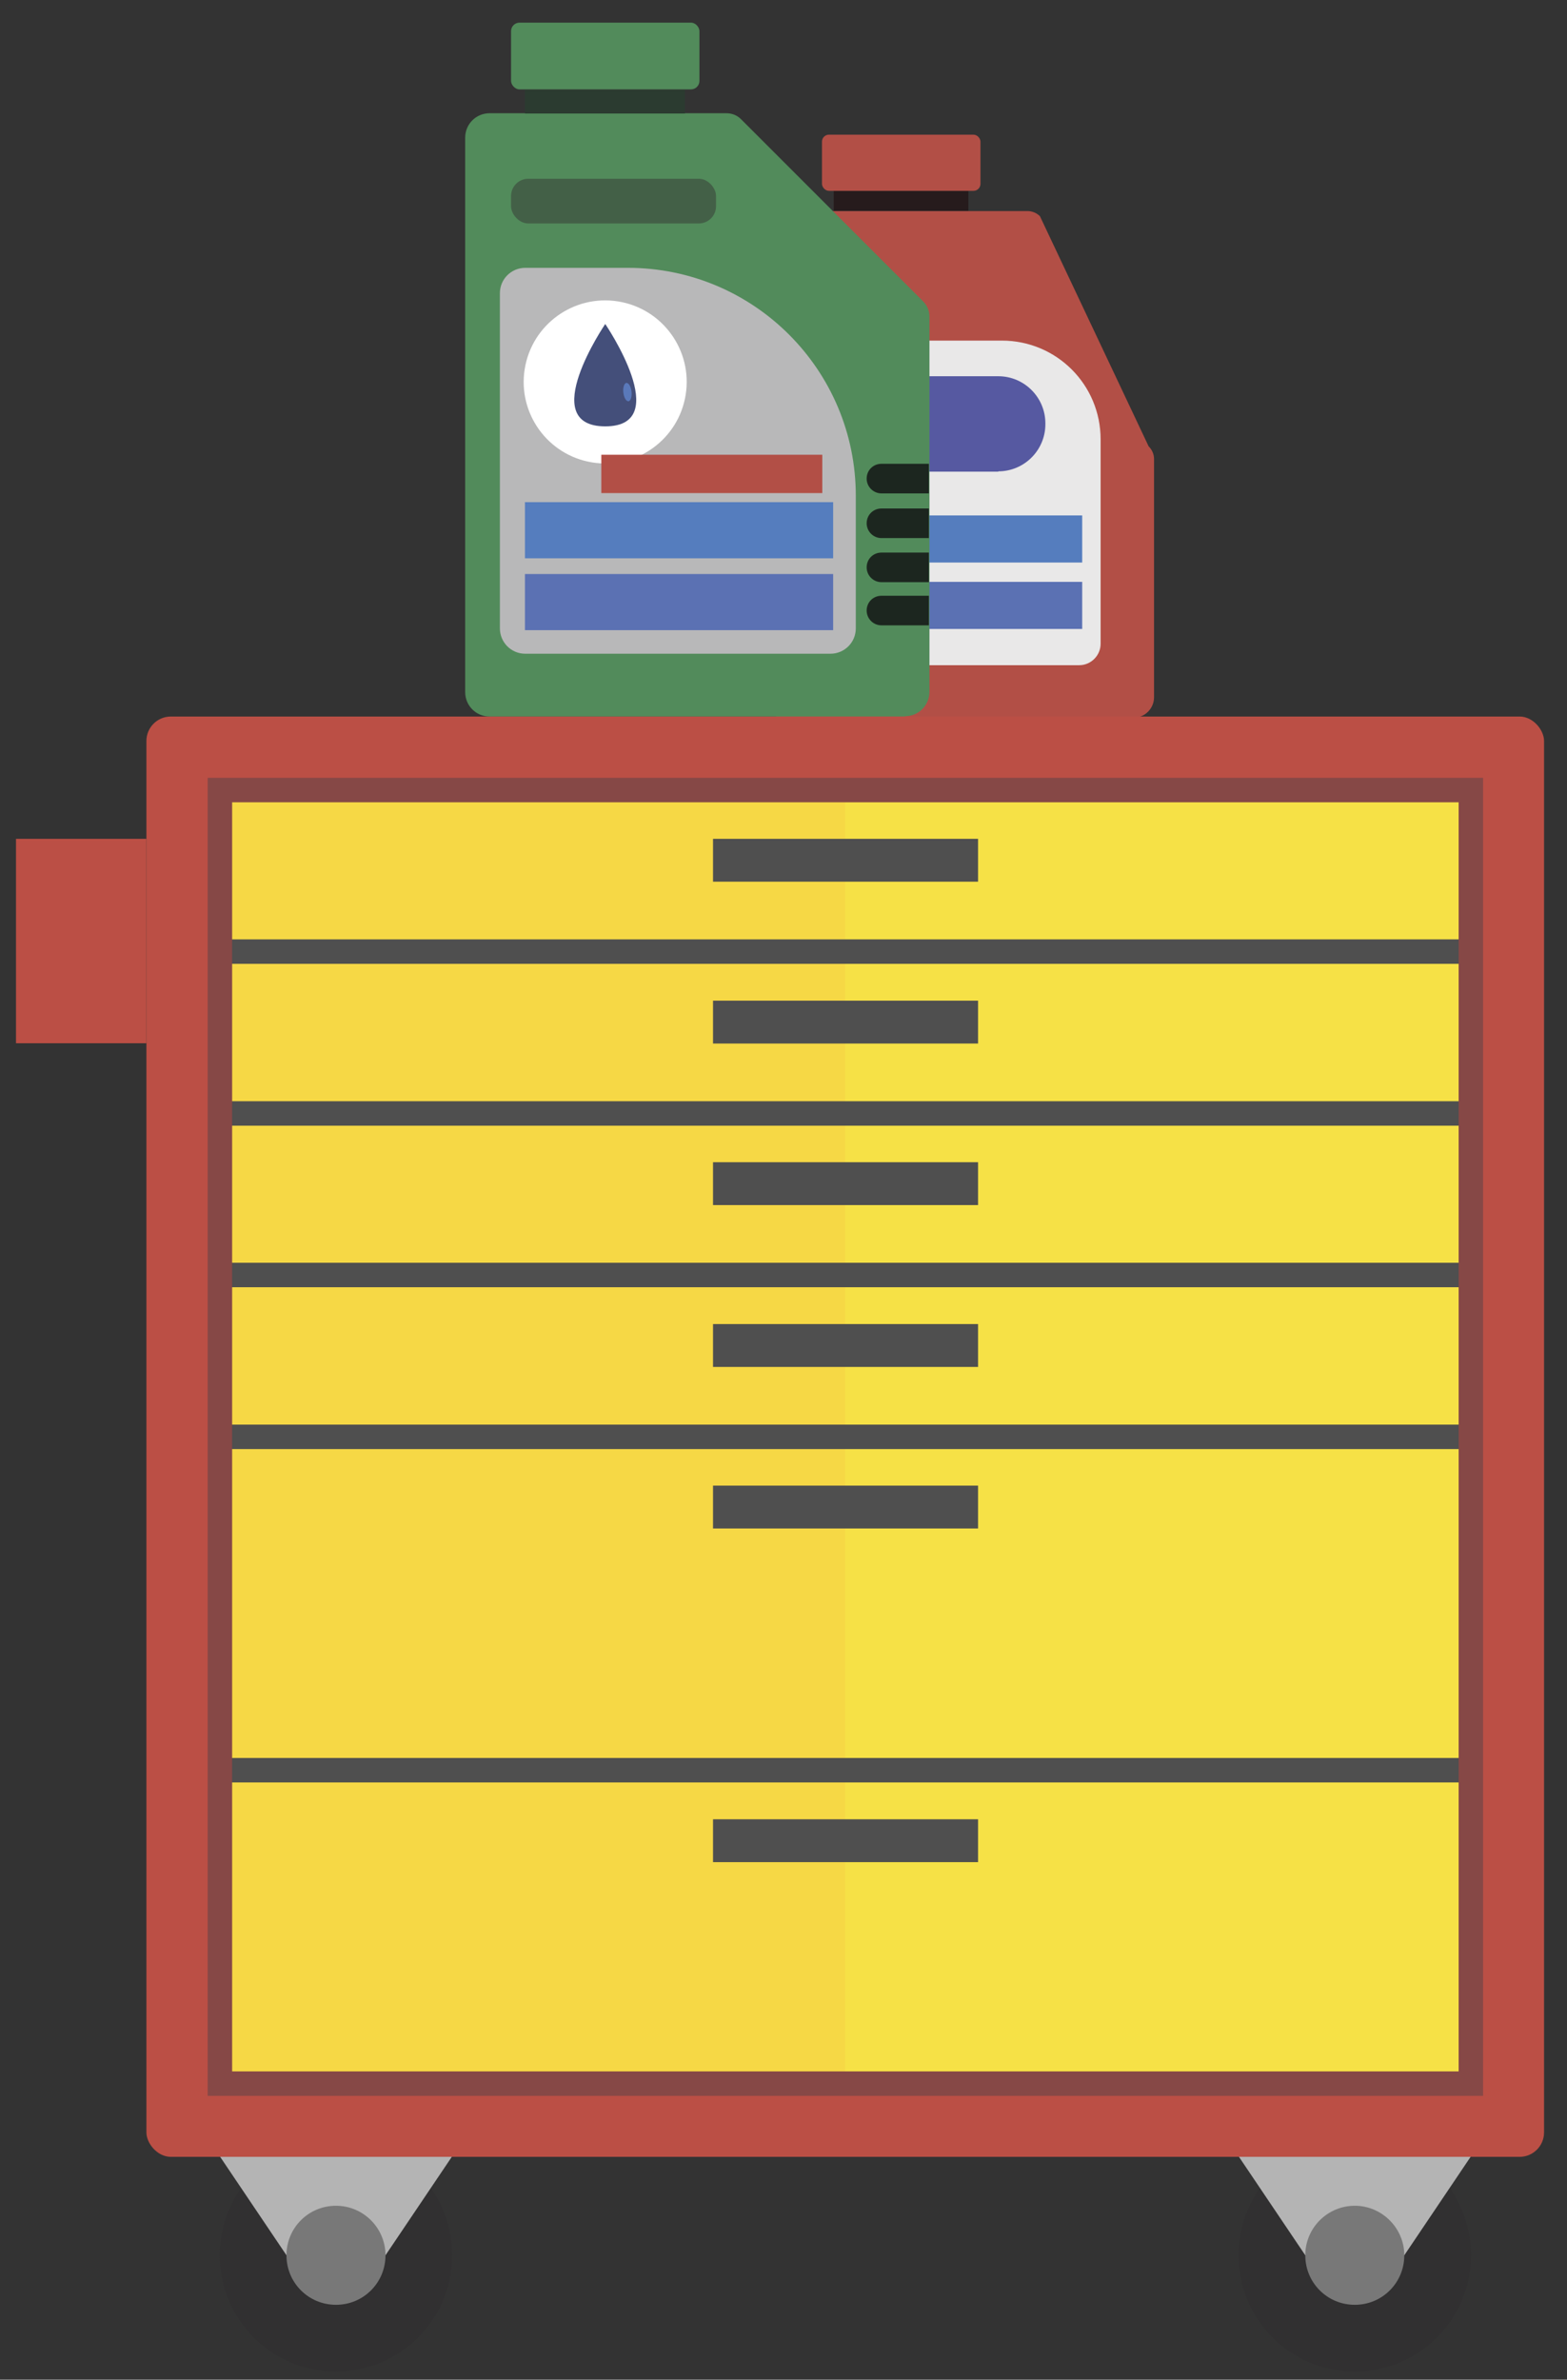 <?xml version="1.0" encoding="UTF-8"?> <svg xmlns="http://www.w3.org/2000/svg" id="_Слой_1" data-name="Слой_1" version="1.1" viewBox="0 0 51.91 78.81"><rect x="0" y="0" width="51.91" height="78.81" fill="#333333" stroke="none"/><defs><style> .st0 { fill: #b4b4b4; } .st1 { fill: #bb4f45; } .st2 { fill: #787878; } .st3 { fill: #f6d845; } .st4 { fill: #fff; } .st5 { fill: #5659a1; } .st6 { fill: #528b5b; } .st7 { fill: #56b7cf; } .st8 { fill: #9a4c4d; } .st9 { fill: #864846; } .st10 { fill: #f6e146; } .st11 { fill: #2b3b30; } .st12 { fill: #313031; } .st13 { fill: #b8b8b9; } .st14 { fill: #5b71b3; } .st15 { fill: #436047; } .st16 { fill: #486681; } .st17 { fill: #261b1c; } .st18 { fill: #e9e8e8; } .st19 { fill: #de8244; } .st20 { fill: #c8c8c8; } .st21 { display: none; } .st22 { fill: #4f4f4f; } .st23 { fill: #b24f46; } .st24 { fill: #5a79ba; } .st25 { fill: #557dbe; } .st26 { fill: #1c261f; } .st27 { fill: #444f7a; } </style></defs><g class="st21"><path class="st7" d="M70.82-13.13c0,17.15-13.9,31.05-31.05,31.05S8.71,4.02,8.71-13.13s13.9-31.05,31.05-31.05,31.05,13.9,31.05,31.05Z"></path><g><path class="st19" d="M24.8,13.23c-.14-.08-.25-.19-.26-.2.04,0,.07.03.11.04-.03-.04-.08-.07-.11-.12,0,0,.01,0,.02,0,.01,0,.03.01.03.02.22.1.42.27.64.37.31.14.64.22.94.38q.06.03.47.34s.12.04.17.09c0,0,0,0,0,.01-.04,0-.48-.14-.76-.3-.27-.16-.3-.18-.33-.19t.02.04c-.06.04-.61-.28-.93-.47h0ZM25.23,11.97s-.09-.06-.1-.2c0,0,0,0,0,0,.08.07.13.17.23.22.11.07.14.02.14,0,0-.02-.03-.04-.02-.06,0,0,.02,0,.06,0-.05-.05-.12-.11-.18-.17.02,0,.04-.05.07-.03.03.02.08.09.11.17.01.02.04.04.06.05,0,0,.67.59.71.67-.11.02-.56-.24-.78-.41-.05-.04-.08-.11-.14-.15-.05-.04-.12-.05-.17-.09h0ZM23.75,12.74s-.15-.12-.15-.16c.05.01.09.04.13.05,0,0,0,0,0-.01-.02-.02-.04-.04-.07-.06-.25-.22-.25-.25-.26-.26,0,0,0,0,.01,0,0,0,0-.03-.11-.08-.05-.03-.07-.04-.1-.08l-.37-.42h0c.06.02.49.41.51.44.11.17.55.46.56.46.11.07.23.12.33.19,0,0,.02.02.03.02.04.04.04.1.08.14.04.04.1.06.15.09.06.03.36.23.39.25-.01,0-.03,0-.04,0l-.03-.02q-.78-.39-1.06-.55h0ZM32.63,2.5c-.11-.4-.22-.88-.09-.86.02.01.06.03.1.07l1.24,1.28c.16.22.13.5.21.74.03.1.11.16.16.24.06.12.13.32.15.41.03.22-.01.45.02.67.02.09.12.11.14.21,0,.02,0,.06-.09.09-.19.07-.43-.11-.71-.56-.07-.1-.16-.27-.2-.35l-.91-1.95h0ZM22.39,9.87c-.75-.68-1.28-1.49-1.38-1.65-.01-.02-.02-.04-.03-.05-.15-.28-.24-.59-.38-.88-.18-.38-.57-.61-.68-1.04-.11-.42-.41-.74-.55-1.15,0,0,.02,0,.03,0,.5.45.71,1.2,1.35,1.5-.03-.09-.07-.16-.1-.24.01-.02.04-.04.06-.05q.03-.35-.42-.92c-.34-.43-.3-.44-.16-.48.12-.04.16-.27.16-.27.1-.07.3.11.33.16.05.1.2.35.65.6q.01-.05,0-.46c.39.04.44.57.8.65,0-.03.02-.06.02-.09.28.2.42.62.83.61.5,0,.71,0,1.75,1.08.2.21.23.51.34.76t.3.45c.09.13.13.28.23.4.17.2.42.28.56.52.08.15.09.23-.08.3-.2.08-.25-.22-.42-.19-.13.02-.22.16-.36.12-.12-.03-.19-.17-.31-.19-.25.18-.64-.25-.81.12.16.31.39.57.57.88-.01,0-.03.01-.04.02-.24-.15-.44-.34-.67-.5,0,0,.42.59.97,1.17.18.19.24.26.15.43-.08-.04-.16-.09-.25-.11,0,.06,0,.07.16.21q-.48-.18-.54-.14c-.09-.05-1.67-1.19-2.07-1.55h0ZM18.53,5.28q-.04-.05-.05-.08t.14-.01c.03-.12-.04-.22-.06-.33-.08-.45-.4-.82-.41-1.3,0-.02,0-.05,0-.07.03-.12.16-.19.17-.32q.05-.4.06-.41.06-.13.05-.17-.02-.14,0-.15s.09.15.12.22c.08.18.09.19.12.19.01-.04.03-.07,0-.27-.05-.29-.05-.31-.02-.32q.1,0,.13-.03s.01,0,.02,0c.11.11.34.79.35.85.02.15-.16.18-.16.31,0,.2.08.39.07.6.22.48.28.95.12.88-.22-.1-.32-.14-.36-.07,0,.01,0,.02.03.11.01.04.05.21.07.43.05.44-.17.18-.38-.06h0ZM19.13,1.33s-.01-.04.01-.05c.11,0,.21.11.33.07.08-.03.14-.14.24-.11.11.02.22.1.39.27.56.56.52,1.18.49,1.22-.02,0-.09,0-.23-.13-.07-.06-.15-.11-.24-.14q-.02-.08-.03-.25c-.01-.16-.03-.33-.09-.4,0,0-.29-.25-.44-.24-.13.01-.41-.19-.44-.23h0ZM19.35.13s-.04-.06-.05-.09c.02-.05.22-.41.23-.41.05,0,.78.71.79.72.1.12.1.31.21.43t.2-.01c.08-.02.17-.02.24-.02.09,0,.14,0,.14-.04,0-.1-.05-.19-.05-.29,0-.17,0-.19.03-.22.25.03.42,1.5.29,1.66-.06.08-.19,0-.24.1-.03.06,0,.14-.04.19-.02.03-.04.06-.12.06q-.1,0-.36-.4c-.08-.09-.11-.12-.24-.31-.25-.35-.28-.38-.34-.41-.1.08-.15-.23-.17-.34-.03-.17-.09-.3-.11-.35-.04-.08-.1-.19-.15-.13-.05.07-.2-.06-.26-.15h0ZM24.85-2.13c-.05-.09,0-.61.13-.76v.02c.08.09.28.35.3.46,0,0,.08.63-.1.6-.13-.02-.33-.31-.34-.31h0ZM18.19-.1s-.22-.54-.2-.6h0s.25.17.27.19c.06.06.07.06.12.17.04.07.13.03.13-.17,0-.05,0-.06,0-.07.02,0,.04.02.06.04l.03.07c.04.21.06.81.06.83,0,.05-.06.01-.08,0-.11-.08-.3-.29-.39-.46h0ZM17.71-2.62c-.07-.14-.14-.37-.14-.49,0-.05.12-.11.12-.11.05,0,.08.04.12.13.04.08.06.08.07.09,0,0,0-.01.01-.02.06.03.09.05.15.06.13.27.28,1.1.28,1.11,0,.03.01.07-.09.03-.08-.03-.14-.08-.17-.12-.01-.01-.02-.03-.03-.05-.06-.1-.09-.22-.14-.32-.06-.11-.14-.19-.19-.3h0ZM57.25-5.17s0-.01,0-.02c.36-.33.55-.28.63-.26.04.01.07.03.1.11.02.07.06.08.12.05.02.03.03.04.11.1.11.09.17.15.18.22,0,.06-.09.19-.23.17-.04,0-.08-.02-.13-.02-.03,0-.06,0-.08.01-.08.03-.22.05-.27.04t-.01-.08c0-.06.02-.15-.05-.15-.1,0-.32-.12-.35-.15,0,0-.01-.02-.02-.02h0ZM58.56-5.34c-.02-.08.2-.27.3-.36.01-.01.08-.06.29-.14,0,0,.18-.07.34-.1.12-.02.24.04.36.03.07,0,.11-.07.17-.08t.08.03c.28.3.25.51.24.6-.1.06-.29.05-.29.02,0-.04.05-.06.04-.11,0-.02-.05-.03-.07-.03-.4-.05-.47-.02-.6.06-.15.08-.25.25-.44.27-.23.02-.41-.14-.42-.19h0ZM16.84-4.98c-.03-.06,0-.24.07-.26.02,0,.05,0,.11.08l.2.24c.05.07.09.14.09.14.02.04.1.52.04.55-.01,0-.02-.01-.04-.03,0,0-.01-.02-.02-.02-.09-.13-.16-.27-.24-.4-.07-.1-.17-.18-.22-.29h0ZM41.71-13.91c-.03-.06.17-.28.28-.27t.24.34s.04,0,.05,0l.28.25-.08.17c-.06-.08-.08-.19-.17-.24-.03-.02-.07-.03-.1-.03-.05,0-.09.02-.14.02-.03,0-.05-.01-.06-.02-.06-.04-.08-.14-.16-.16q-.14-.05-.15-.06h0ZM40.33-14.11s0-.09,0-.13c0-.03,0-.03.04-.08.04-.04.08-.08.05-.2q-.07-.39-.05-.5c.03-.1.06-.1.21-.12.01.02.03.04.04.06.02.03.04.08.04.11.06.18-.11.31-.1.48,0,.1.05.11.18.13.04,0,.13.03.12.08-.02.15-.22.2-.17.39.04.17-.06.35-.06.35,0,0-.17.09-.26.06-.05-.02-.06-.07-.06-.1-.02-.17,0-.35,0-.52h0ZM12.14-10.25s-.03-.05-.04-.07c.34.33.44.41.53.41.02-.13.15-.2.17-.33.03-.38.05-.55-.07-.84-.02.02-.04.04-.06.06-.01-.01-.04-.02-.04-.04-.06-.21.11-.42.03-.63-.06-.16-.26-.21-.28-.4l-.03-2.44s0,0,0,0c.08.32.17.77.17.77.08.58.08,1.17.15,1.76.04.4.22.77.22,1.17.01,0,.03.02.05.02.03-.01.06-.02.09-.03.06.17,0,.28-.02.32-.12.19.13.74.31.77.05-.05.07-.12.11-.18.05.1.07.35,0,.51-.1.24.12.91.13.92.03.05.25.28.26.29q.59.58.63.59c.05-.14-.07-.26-.05-.39.03.01.06.03.08.05.03.03.07.07.09.1.12.13.14.32.25.45.07.08.19.02.25.11,0,0,.18.26.2.56.01.18.06.24.1.28,0,.01-.01.03-.02.05-.02-.02-.05-.05-.07-.07l-.04-.09s0,.08,0,.11c-.01,0-.03.02-.03.02q-.38-.3-.41-.3-.41-.05-.47-.11c-.22-.24-.21-.57-.32-.86q-.23.21-.27.17s-.63-.66-.61-1q.04-.56,0-.62c-.03-.05-.1-.1-.14-.14-.13-.1-.35-.28-.82-.96h0ZM44.49-20.15c-.01-.09,0-.14.02-.18,0-.01.02-.02.03-.03,0,0,.02-.02.03-.02.05-.04.07-.15.16-.13.09.04.76.49.77.49.12.09.12.13.12.17,0,.07-.07.15-.14.25-.04.06-.15.21-.14.28,0,.06.01.09.1.16.09.07.2.1.29.17,0,.14-.35.39-.4.39-.17-.01-.54-.35-.64-.46-.06-.07-.07-.13-.09-.19-.02-.13,0-.25-.01-.38-.02-.18-.08-.34-.1-.52h0ZM42.52-19.16c-.02-.09.07-.68.32-.87.34-.27.91-1,.93-1.17-.56-.36-.57-.52-.06-.68.28-.09.33-.11.05-.45.07-.04.17-.1.25-.14l.13.06q.44.25.46.24s.12-.02.33.11q-.26.3-.26.31s0,.03.28.33c-.07.03-.15.08-.22.11l.05.16c-.21-.1-.24-.07-.26-.06,0,.02,0,.13.14.17.03.01.06.02.05.09-.01.09-.08.15-.1.24t-.14.01s-.08,0-.11.01l-.2.12s0,.04.04.22c.06.21.07.27-.12.24-.25-.04-.33-.04-.32.06,0,.26.26.36.34.57q.03.37.1.43s.04.04.03.08c-.02.15-.17.13-.24.22.05.35.5.27.57.6-.05.05-.13.11-.62,0-.36-.08-.74-.09-1.1-.22-.12-.04-.18-.12-.17-.22.01-.1.07-.19.04-.3-.03-.12-.15-.17-.17-.29h0ZM61.46-21.83s0-.03,0-.04c0-.03.01-.07.02-.1,0-.04,0-.08,0-.12,0-.02,0-.03.01-.02.02.02.11.16.15.32,0,0,0,.18-.03.18-.02,0-.11-.12-.11-.12-.03-.04-.04-.08-.04-.09h0ZM61.93-22.19c-.02-.12.23-.04.23-.04.05.03.06.05.09.14.05.13.08.19.17.27-.04.23-.13.23-.27.01,0,0-.01-.02-.01-.02-.02-.03-.04-.06-.06-.09-.06-.1-.14-.21-.15-.27h0ZM61-22.95s0-.05.02-.04c0,0,.11.06.12.07,0,0,.04.06.05.08.04.1-.03.17-.03.17-.06.03-.14-.2-.15-.27h0ZM46.4-26.26c-.05-.26.46-.68.46-.69.18-.14.22-.12.44.02.56.36.78.39,1.18.18-.03-.2,0-.29.07-.28.19.06.59.64.57.86-.03.02-.09.07-.43.1.37.16.47.22.51.32,0,.02-.03.04-.05.05-.02,0-.04,0-.05,0-.04,0-.06-.03-.1-.03-.07,0-.13.03-.2.03q-.12,0-.17.02s0,.02-.01.03c.04.1.12.18.14.29.01.05,0,.11-.04.13,0,0-.01,0-.02,0-.08.01-.17-.01-.25,0-.07,0-.09.03-.1.05-.02.04-.07.05-.2.06-.19,0-.63-.05-.65-.06-.1-.04-1.01-.74-1.09-1.09h0ZM60.3-25.71c-.03-.16,0-.42.07-.39.02,0,.18.13.18.13t.08.14s0-.04,0-.05h.03l.02.06c.08.27.09.31.07.36-.04.08-.18.09-.27.03-.1-.05-.17-.16-.2-.29h0ZM29.98-28.46c-.02-.15.3-.42.41-.43t.26.14c-.05.33-.26.46-.3.48-.1.05-.29-.05-.35-.13-.01-.02-.02-.04-.02-.06h0ZM11.2-22.26s0,.01,0,.02c.02-.06.04-.14.06-.21h0c-.02.07-.03.13-.05.18h0ZM64.56-25.71c-.03-.05-.02-.11.07-.33.13-.33.27-.7-.06-1.84.43-.27.41.6.41.61-.09.5.3.65.31.65.01-.03.02-.04-.08-.38-.09-.3-.09-.33-.1-.4,0,0,.01,0,.02-.01.17.16.23.42.39.59,0,0,.01,0,.02,0,0-.21-.12-.39-.11-.6.2.09.2.36.37.49,0-.02.01-.04-.09-.34-.02-.06-.04-.12-.05-.18,0,0,0,0,0,0,.31.34.49.57.54.68.06.12.08.25.12.38.05.14.21.2.25.35.05.2-.07.33-.1.34-.04,0-.07-.05-.16-.22-.08-.15-.09-.16-.12-.19-.01.06.06.23.23.51q.16,0,.19.07c.07.17.09.42.03.51t-.13-.09c-.14-.15-.32-.33-.44-.37-.2-.06-.22.07-.09.21.03.03.07.04.11.05.16.04.59.4.59.4.1.14.07.51-.02.51-.12,0-.18-.17-.31-.15t.05.52c-.06,0-.28-.14-.28-.14,0,0-.34-.24-.61-.74-.04-.07-.08-.15-.13-.18-.03-.02-.06.01-.08.04-.04.05-.25.28-.49-.06.02-.12.15-.22.09-.36-.07-.17-.28-.15-.37-.31h0ZM64.26-28.34s-.08-.33.03-.28c0,0,0,0,0,0,.05.03.24.19.24.22.02.09-.03.31-.1.33-.03,0-.04-.02-.05-.03,0,0,0,0,0,0-.04-.07-.09-.14-.12-.23h0ZM48.99.93c.27-1.16,1.86-1.37,2.24-1.25.18-.34.26-.38.53-.52.08.13.17.32.21.47.08-.1.17-.25.23-.37.1.09.23.2.33.3.03-.07.07-.15.1-.22-.06-.13-.11-.33-.12-.48.25-.22.38-.55.63-.77.02.16.04.38.05.55.05.04.13.09.18.12.06-.03.15-.06.22-.08.02.07.04.17.05.24.69-.47.98-1.32,1.55-1.9-.02-.15-.03-.35,0-.49.11.08.26.18.37.25.13-.06.3-.13.43-.18.05.05.11.11.16.16.25-.15.67-.09.96-.08,0,.07-.02.16-.02.23.05-.05.11-.12.15-.18q.49.35.56.37c.06.26.03.53.12.79.14-.02.33-.05.48-.07.03.06.07.13.11.19q.44-.11,1.02-1.36.93-.25,1.21-1.74c.27-.1.3-.11.61.19-.07,1.51.4,1.3.79.86.21-.23,1.21-3.01.23-3.17-.13-.02-.29.04-.42.04-.07-.1-.14-.27-.16-.4-.06-.03-.13-.06-.19-.09-.62.29-.97,1.02-1.66,1.19.05-.8.67-1.41.64-2.24-.02-.63-.58-.94-.74-1.48,0-.01.6-1.51-.77-2.34.06-.04.14-.1.2-.14.05-.62-.35-1.04-.77-1.49.01.16.01.37,0,.53-.05.04-.13.09-.18.12-.17-.28-.38-.62-1.09-1.18.02-.17.07-.38.13-.53.06.02.14.04.2.05.04.07.09.17.12.25.17-.03.39-.06.56-.09.04-.07.09-.16.12-.23-.06-.05-.13-.11-.18-.16,0-.16.02-.37.02-.53q.61,0,.68-.02-.34-.33-1.04,0c.03-.15.12-.35.22-.45-.13,0-.3-.01-.43,0q-.12-.13-.53-.72c-.29.52.07.99.1,1.48-.25.05-.5.05-.75.1.06.04.13.09.19.13,0,.07-.02.16-.03.23-.06.04-.13.09-.19.12-.1-.11-.21-.28-.27-.43-.06.03-.14.08-.19.11-.06-.03-.14-.07-.2-.1q-.05-.2.89-1.35s-.48-1.5.35-1.84c.18.16.36.33.53.5-.13-.19-.3-.35-.43-.55l1.43-3q.33.9.56,1.32.21-.05.46-1.26c.13-.05.3-.13.43-.18q.19-.46.38-.65c.12.02.27.1.34.2.13-.02.3,0,.42.06.18.62-.1,1.33.31,1.9q-.14.37-.04,3.99s.11.11.16.16c.17-.17.29-.38.46-.56-.02-.07-.06-.15-.08-.21q1.48-2.84,1.74-2.36l.32,1.18c.08-.05.18-.12.25-.17q.22-1.14-1.47-4.81,0,.13.11.76c-.07,0-.17,0-.25,0-.03.07-.06.15-.09.22q-.17-.23-.32-.72c-.14.04-.33.1-.47.14-.04-.06-.1-.13-.14-.19.15-.33.42-.55.63-.82q-.2-.23-.82-2.54c.08-.15.23-.31.36-.4q-.1-.27-.49-.52c-.1.08-.24.18-.34.24-.05-.16-.15-.36-.24-.5-.33.37-.74,1.6-.72,2.03q-.13.1-.63.14c.02.15.09.34.17.46.1-.11.25-.24.37-.34.07.01.15.03.21.04.13.24.14.52.22.78q.46.06.84.99-.21,0-.58-.35-.27.04-.81,1c-.34,0-.67.09-1.01.06q.42-.6.55-.84-.13.08-.81.67c-.04-.14-.04-.35,0-.49-.11-.1-.23-.25-.3-.39q.63-.83.68-1.53c-.14-.01-.34.02-.46.11-.06.41-.08.44-.28.7-.24-.37-.26-.85-.53-1.21,0-.07.02-.16.03-.23,1.61-1.2,1.42-1.37.85-1.9.06-.03.14-.07.2-.1.1.08.25.18.36.25-.06-.13-.16-.29-.26-.38q.19-.14.6-.08c-.02-.14-.12-.31-.22-.39,0-.14.06-.33.13-.45.07.14.17.33.24.47.07-.02.15-.04.22-.06.08-.31.04-.64.18-.94-.07-.13-.1-.33-.1-.48q.25-.09.62.08c-.08.12-.21.26-.34.33q.03.13.26.73c.06-.04.13-.09.19-.12.09.11.2.27.28.39q-.18-.84-.21-1.23.4.11,1.04,2.16s.12-.11.17-.16q-.03-.95-.71-2.1c1.21.35,1.37,2.21,1.37,2.23-.08.02-.18.05-.26.07.06.12.19.26.29.33q-.19.2-.58.51.12.46.07.74.15.14.52,1.12c.05-.07.12-.16.17-.23q-.11-.92-.1-.94c.06.03.14.08.2.11.03.15.07.34.11.48q.32-.81.33-.82c-.23-.59.04-1.3-.35-1.85.02-.14,0-.32-.03-.46-.06.02-.15.05-.21.07-.36-.43-.77-1.36-.77-1.37.03,0,.07,0,.09,0,1.77.98,1.85,3.43,1.51,3.81.03.62.55,1.08.47,1.73.06-.03.14-.07.2-.09q-.12-.42-.04-.64c-.19-.23-.32-.39-.3-.92.07,0,.15,0,.22,0,.13.23.31.43.42.68-.06.11-.2.21-.31.25q.29.36.3.59c.41.18.42.18.72.17.05-.06.11-.14.16-.2t.52,1.4c.1-.21.13-.45.27-.64.05.06.13.13.18.18.13.06.3.15.43.21-.04-.23-.14-.44-.15-.67q.51-.16.63-.24c.11.1.23.25.3.38,0-.16-.02-.37-.03-.52.07.17.17.39.23.57,0-.16.01-.38,0-.55.25.49.74,1.63.75,1.63.01-.08.03-.18.04-.26.07.12.15.31.18.45.07-.13.19-.28.28-.39.07.12.2.26.31.33-.01-.07-.03-.16-.04-.23.05.13.1.31.14.45-.02-.07-.04-.17-.06-.24,0,.01.49,1.71.85,3.74v.02c.08.5.17,1.17.24,1.67h0c0-.07-.02-.16-.03-.22.07.84.15,1.67.22,2.51v.05c0,.14.01.32.01.45,0-.07-.01-.16-.02-.23,0,.26.01.52.01.78-.02-.13-.05-.31-.08-.44q.02,3.72,0,4.06v.02c.14-2.29-.24-5.94-.29-6.19.04,1.02.17,2.03.2,3.05-.13-.61-.31-3.03-.31-3.05-.03.06-.08.13-.11.19-.07,0-.15.01-.22.02-.07.12-.18.26-.28.34-.11,1.95-1.47,3.45-1.67,5.37-.13,1.26-.26,2.45-1.18,3.46q-1.34,1.47-1.39,1.86c-.32.12-.41.19-.58.66-.12.05-.28.11-.4.16-.03.06-.06.15-.09.21-.01-.07-.03-.17-.05-.24.42-.49.81-1.01,1.22-1.51.08-.13.15-.32.17-.47-1.46.95-1.7,4-4.01,3.34-.01-.07-.03-.17-.05-.25-.49.1-.87.63-1.44.45-.36.48-.77,1.02-1.57,1.28-.1-.08-.21-.22-.26-.34-1.56.49-.37,2.48-1.12,3.52-.87,1.18-2.4,1.46-3.2,2.74-.01.02-1.12,1.87-1.02,2.37q-.33.26-.47.7-2.65,4.21-2.87,4.41c.03-.06.07-.14.1-.2q-.99.92-2.37,2.09l-.07.04c-.12.02-.29.06-.41.1q.04-.29,2.35-2.73-.03-.24.21-.6c-.02-.07-.04-.15-.05-.22.09-.11.23-.23.35-.29-.03-.07-.07-.15-.09-.22.05-.15.14-.34.21-.48-.11-.1-.26-.24-.37-.35q.13-.44.41-.79c-1.26-.92.76-3.08-.77-3.52-.08-.57.39-2.63.39-2.65-.28-.4-.44-1.18-.44-1.18h0ZM13.78-26.73s.05-.13.12-.27c0-.01.01-.03.02-.03.08-.16.19-.3.27-.45.08-.16.13-.34.23-.49h0s.02.03-.05.26c-.03.1-.05.13-.13.32-.08.17-.08.19-.08.21.02,0,.04,0,.06,0,.02.03-.15.24-.15.24-.25.3-.27.29-.28.28,0,0-.01-.02,0-.05h0ZM65.76-27.54s-.07-.17-.06-.29c0-.11.1-.19.11-.3.1.1.15.25.27.33-.07-.3-.06-.33-.04-.37.01,0,.02,0,.03,0,.36.3.38.35.41.44.03.08.01.1,0,.12-.03.02,0,.09.09.28q.19.39.22.49c.1.38.33.71.43,1.1.02.09.02.13.02.14,0,.1-.08.17-.09.27,0,.11.06.2.05.31,0,0,0,.01-.01.01-.03-.05-.05-.07-.26-.53-.02,0-.06-.02-.09-.07-.15-.26-.19-.57-.35-.83-.24-.38-.55-.7-.73-1.11h0ZM13.74-27.82c.02-.08.06-.14.06-.14.01-.02.03-.04.04-.06l.34-.46c.06-.06.13-.18.17-.26.02-.04.03-.05.04-.06,0,0,0,.01,0,.02,0,0,.02-.01.03-.02-.15.29-.35.67-.5.96-.2.32-.21.32-.26.31t.08-.28h0ZM65.24-29.51s-.15-.35-.15-.36h0s.29.43.3.45c.03.05.06.17.09.26-.01-.01-.03-.03-.05-.03-.05-.06-.13-.16-.2-.31h0ZM14.37-28.47c.07-.23.53-.98.64-1.04,0,0,0,0,0,0,0,.13-.1.22-.1.35,0,0,.01,0,.04-.04.08-.15.33-.5.37-.49,0,0,0,.19-.06.36,0,0-.46,1-.56,1.12,0,0,0,0,0,0,0-.11.05-.21.06-.32l-.18.18c0-.11,0-.13-.02-.15t-.05.07s-.1.19-.15.24c-.03-.03,0-.23.02-.28h0ZM63.75-30.17c-.04-.08-.14-.47-.14-.52,0,0,0,0,.01,0,.11.08.13.25.26.33,0,0,.04-.27-.07-.45-.11-.17-.15-.29-.12-.34,0,0,.02,0,.02,0,.03.03.19.17.3.38.02.03.03.07.04.1.04.1.02.22.07.32q.1.19.1.2s-.04,0-.06.01c.01.06.18.37.23.43,0,0,.01,0,.01,0,.03-.07.08-.13.09-.21,0-.07-.04-.13-.05-.19-.02-.1-.02-.12-.02-.16l.04-.27s.02,0,.05.04c0,0,0,0,0,.01,0,0,.25.36.26.36.05.08.14.14.19.23,0,0,.08.17,0,.25-.02.02-.02.03-.01.04.09.19.29.27.37.46,0,.02.02.05-.01.09-.03.04-.1.05-.14.02-.13-.11-.18-.29-.3-.4,0,.01,0,.03,0,.04-.08.03-.15-.07-.24-.03,0,.02.03.05.04.06.06.06.14.09.2.16.1.11.17.24.27.35.25.3.1.27.02.25-.17-.06-.19-.07-.48-.52-.16-.25-.24-.37-.29-.39t-.01.15s0,0-.01,0q-.15-.11-.19-.11s0,.03-.01.05c-.05-.02-.42-.72-.42-.73h0ZM62.47-31.01c-.05-.13-.17-.53-.14-.63.02,0,.05,0,.16.14.07.09.08.1.1.1.06-.08-.05-.31.05-.26.11.08.16.33.19.47.03.15.04.17.12.21.07.03.18.07.16-.07-.02-.1-.06-.19-.06-.29,0,0,0,0,.01,0,.05.04.25.31.22.51-.06.03-.09-.09-.15-.05-.02.01,0,.06.06.18.1.2.12.24.11.27-.12-.03-.15-.2-.27-.24-.09.08.04.29.09.36.34.54.01.37.01.37-.13-.08-.52-.72-.67-1.06h0ZM26.64-34.14q.02-.09.14-.09c.32.06.62.19.73.29.04.03.14.12.49.18.16.03,1.29.75,1.29.75.07.22-.13.41-.06.63,0,.02.18.21.35.23.03.13-.18.39-.18.39-.05.05-.08.09-.07.13.02.06.12.11.18.14.03.01.07.02.08.05,0,.01.02.03.03.05.08.17-.05.37.07.54.09.13.27.13.33.29,0,.01-.02.03-.03.05-.17.2-.44.22-.59.44-.12.18-.07.45-.28.57-.02.01-.56.33-.83,0,.13-.44.73-.44.78-.95,0-.08.03-.29-.04-.52-.02-.08-.12-.36-.12-.36-.05-.13-.17-.22-.23-.35-.06-.15-.03-.32-.12-.46-.13-.22-.18-.26-.72-.64-.39-.28-1.13-.79-1.26-.94-.02-.02-.06-.07.03-.43h0ZM60.83-32.79c-.07-.15-.04-.29,0-.28,0,0,0,0,0,0,.01,0,.02.02.02.03.02.05.04.09.07.13.04.08.12.22.16.26,0,0,0,0,0,0,0,.01.03.07,0,.1-.05,0-.21-.16-.26-.25h0ZM64.24-31.33s-.12-.23-.14-.31c0,0,0,0,0,0,.46.62.95,1.2,1.38,1.84.04.07.19.37.22.5,0,0,0,0,0,.01-.1-.06-.15-.16-.23-.24h0c.09.19.1.23.11.26-.04-.02-.04-.02-.21-.33-.2-.37-.44-.75-.47-.78.02.13.14.23.12.38-.05-.03-.21-.3-.27-.41-.09-.15-.14-.33-.24-.48-.07-.12-.16-.22-.23-.35-.02-.03-.04-.07-.05-.1h0ZM61.27-32.78s-.13-.25.03-.21c.01,0,.03.01.04.01.02,0,.04,0,.06.01.04.02.06.05.09.08.04.05.11.14.11.14,0,.02,0,.05-.06.07-.01,0-.06.02-.1,0-.03-.01-.04-.04-.07-.05-.02,0-.04,0-.06-.02-.01,0-.03-.02-.04-.05h0ZM62.93-31.74s-.03-.05-.04-.14c-.03-.18-.04-.36-.07-.53,0,0,0,.01,0,.01.03.05.39.8.2.75-.03,0-.07-.04-.1-.09h0ZM63.19-32.32c-.07-.09,0-.1,0-.1.01,0,.03,0,.05.02.07.05.24.2.36.35.03.04.04.05.04.04,0,0,0,0,0-.01,0-.01.01-.01.04,0,.02,0,.07.04.13.09.01,0,.03.02.04.03.03.02.05.04.08.07-.04.02-.08-.04-.13-.02,0,.08.07.13.06.21-.01.07-.04.14-.1.07-.02-.02-.04-.05-.06-.07-.12-.15-.21-.32-.33-.47-.06-.08-.14-.13-.19-.2h0ZM63.09-32.61c-.03-.06-.23-.46-.16-.45.01,0,.02,0,.02.01.05.06.09.13.14.18.02.02.05.05.07.07l.31.32s.02.05-.03.04c-.01,0-.02,0-.03,0-.03-.01-.07-.03-.09-.04,0,0,0,0,0,0-.04-.01-.09-.01-.13-.03-.04-.02-.07-.05-.1-.09h0ZM61.12-33.36c-.05-.08-.13-.43-.13-.45,0-.11.15-.09.17-.09.02,0,.04.01.06.02.05.02.05.02.07.07,0,.01.01.02.02.03.05.11.05.24.09.35.04.1.15.14.18.25.03.08,0,.17-.04.19-.03.01-.06-.01-.07-.02-.04-.03-.07-.08-.11-.12-.05-.05-.11-.08-.16-.13,0,0-.02-.02-.02-.02-.01-.01-.04-.05-.07-.08h0ZM61.89-32.92c-.13-.24-.25-.6-.26-.65,0-.03,0-.06,0-.11.02-.1.11-.17.11-.28,0-.06-.03-.12-.03-.18,0-.02.03-.02.05-.01.02,0,.03.01.04.02.22.18.25.26.28.32,0,.03.01.07,0,.1,0,.03-.02.06-.03.1,0,.02.01.04,0,.06,0,.03-.04.03-.05.05.01.07.15.2.27.28.03.02.09.06.08.17,0,.07-.07.08-.1.06-.07-.05-.11-.15-.2-.17l-.06.1s0,.05.04.12c.03.05.05.09.05.11,0,.03-.09.07-.09.07-.02,0-.03.01-.11-.14h0ZM20.6-33.97s-.01-.06.46-.69c.22-.29.41-.55.47-.56,0,0,0,0,0,0,0,.01,0,.01,0,.04,0,.02-.02.13-.02.2,0,.05.04.08.05.13,0,.02,0,.04,0,.05t-.12.15l-.03.09c0,.05,0,.07.04.15.04.07.09.19.01.33,0,0-.34.53-.51.31q-.06-.09-.1-.06c-.09.06-.25-.07-.26-.14h0ZM60.56-35.13c-.08-.12-.07-.19-.07-.2,0,0,0,0,.01,0,.02.01.18.14.25.25.06.1.15.32.13.36,0,0-.01,0-.03-.03,0,0-.28-.38-.28-.38h0ZM36.31-38.31c0-.07.08-.11.11-.12,0,0,.01,0,.02,0,.16-.04.32.04.48.02.21-.03.36-.19.55-.29.1-.05.25-.12.31-.07.06.05.02.15.08.2.02.01.08.01.14-.04.07-.07.04-.24.18-.24q.18.02.25.01c.13-.02.18-.02.21.04,0,0,.07.45-.07.55-.16.11-.4-.01-.52.22q.19.29.23.49c.14-.21.26-.43.41-.64.11-.17.16-.21.18-.22.04-.02.05-.02.08.01l.3.41s0,.02,0,.02c.53-.27.6-.3.94-.23.19.04.12.3.06.45-.04.11-.13.2-.17.31-.04.1-.04.17-.02.22.08.02.22-.12.24,0t-.14.1c-.04.22-.12.47-.19.51-.08-.08-.04-.21-.1-.3-.08.1-.08.29-.25.28-.22-.01-.29-.35-.55-.28-.02.04-.07.15.37.36.18.09.08.26.07.26-.08.12-.23,0-.32.11.04.23.3.17.38.35-.05.14-.7.75-.7.75-.12.07-.23-.04-.28-.17-.2-.51-.21-1.1-.52-1.56-.03.15-.11.28-.14.43-.06.02-.15-.03-.17.05,0,.03-.01.06.1.26.13.22.04.29-.07.31-.09.01-.19-.03-.35-.09-.09-.04-.14-.05-.15-.04,0,0-.01.01-.02.02.04.15.17.25.17.41,0,0-.01,0-.02.01-.27-.1-.61-.71-.45-.81.12-.07.27,0,.37-.1.09-.08-.05-.2.03-.28.14-.15.19-.37.35-.51.13-.11.33-.12.42-.3-.08-.24-.47-.18-.6-.16q-.56.08-.99-.67c-.16,0-.19-.02-.22-.05h0ZM31.42-38.44h0s.06-.06.09-.08c.18-.12.28-.2.3-.24,0,0,0-.02-.05-.08-.07-.08-.07-.09-.07-.12,0,0,.02-.01.03-.01h.01c.06,0,.16.03.17.05.04.04-.04.08,0,.12.04.05.1-.01.14.04.02.03.03.07.05.1.05.09.12.05.25-.14.05-.07.07-.09.1-.09,0,0,0,0,0,0,.16,0,.32-.06.48-.02q.06.02.06.08s.04.18.09.22c-.17.17-.4.1-.59.16-.05.02-.05.02-.04.07.04.22.02.24-.11.34-.23.17-.41.28-.43.29-.07.03-.24-.07-.39-.17.39-.09.45-.14.48-.17,0,0,0-.02-.01-.03-.03-.04-.07-.05-.1-.09-.03-.04-.03-.11-.08-.14-.12-.07-.16-.07-.25-.07q-.09,0-.12,0h0ZM21.94-35.48c.02-.13.45-.61.52-.61.03.11-.01.21-.01.31,0,0,0,0,.01,0,.07-.12.08-.28.17-.4.02-.03.19-.19.24-.17.08.04.15.22.24.13.04-.05,0-.28-.13-.25-.05.01-.09.05-.14.04,0,0,0,0,0-.01,0,0,0-.01,0-.02.05-.1.12-.19.17-.29.02-.04-.01-.08.02-.11,0,0,.56-.59.67-.62,0,0,.02,0,.03,0,.05.05.08.13.15.17-.02.04-.04.1-.06.15-.04.13.02.28-.06.4-.13.2-.34.29-.49.46.02,0,.03,0,.15-.07.22-.12.23-.11.25-.09-.01.13-.39.52-.5.49-.03-.08.01-.16-.01-.24,0,0,0,0-.01,0-.23.25-.18.29-.04.38-.02.08-1,.9-1.01.91,0,0-.35.18-.43.18.01-.05.03-.12.32-.64-.02-.01-.06-.04-.05-.1h0ZM59.16-35.09c-.04-.05-.04-.19.04-.19.04,0,.08.04.13.01,0-.05-.04-.1-.1-.17-.06-.07-.1-.11-.11-.16-.01-.04.04-.07.07-.1.09-.06.07-.1,0-.2-.18-.29-.18-.29-.12-.36.08-.09.05-.13,0-.21q-.28-.45-.26-.56s.02-.01.02,0c.02.01.19.14.19.14,0,0-.03.02-.04.02,0,0,0,.01,0,.02.02.03.03.05.05.08.11.14.27.22.37.37.06.08,0,.2.08.28.03.03.05.03.14.02,0,0,.16,0,.18.32.02.3.35.46.36.46.02-.08-.06-.12-.07-.19.05.02.38.36.14.49-.02,0-.03.02-.08.02q.23.13.25.16s.05.11-.01.13c-.03.01-.06,0-.2-.14-.14-.13-.15-.15-.22-.14l.05.25c.05.07.1.1.22.15.12.05.39.29.39.3-.02,0-.04,0-.05,0q-.02.1-.16.17s0,.02,0,.03c.09.17.18.21.32.28-.02.38-.29.08-.29.08-.11-.13-.13-.31-.26-.43,0,0,0,0-.01.01,0,.11.07.21.09.32-.02,0-.04,0-.21-.3q-.26-.49-.3-.5c-.2-.11-.37-.19-.59-.44,0,0-.02-.02-.02-.03h0ZM28.87-38.47s0-.03.02-.04l.28-.4s.03-.03.08-.04c.14.01.14.02.22.18v.07c-.02.06-.03.11-.09.17-.06.07-.22.22-.23.23-.02.02-.04.01-.05,0-.02-.03-.03-.07-.05-.1,0,0-.02-.02-.06-.03-.03,0-.06,0-.09-.02-.02,0-.02-.02-.02-.03h0ZM29.52-39.25s.21-.21.33-.22c.05,0-.04.1-.04.11t-.09.05c-.11.1-.19.07-.2.06h0ZM29.42-38.32c0-.08.28-.47.37-.36.05.07.07.18.08.27,0,.07.02.15.04.16,0,0,.02.01.03,0,.01,0,.03-.02.05-.02.1-.04.3.03.3-.13q0-.33.03-.37.18-.21.18-.22c-.07-.04-.17,0-.21-.1.02-.04.07-.06.21-.1.1-.02.11-.02.12-.05-.06-.06-.17-.04-.21-.13,0,0,.1-.24.18-.25.02,0,.03,0,.06.04.05.08.06.18.1.25.04.07.13.09.16.17.03.07-.02.14-.07.18-.05.04-.12.06-.2.09-.09.03-.09.03-.1.06.17.13.3.11.4-.05.09-.16.21-.37.28-.28.12.16,0,.39-.18.42-.05,0-.09,0-.14,0,0,0,0,0,0,.01.05.03.1.05.15.08,0,.05-.19.15-.26.19-.13.08-.16.09-.13.19,0,0,.01.04.12-.03.03-.02.13-.08.25-.09.1-.01.15.01.17.03.04.05-.03.09-.01.13.03,0,.07.02.11.03.01.02.03.03.04.04,0,.06-.18.39-.43.17-.13-.11-.19-.09-.28-.02-.12.09-.19.25-.35.27t-.32-.18c-.16-.11-.16-.1-.18.02-.05.31.04.32.13.33.01,0,.04,0,.05.01,0,0,0,0,0,.01-.19.17-.4.04-.41-.1,0-.07.04-.11.11-.2.08-.1.09-.1-.03-.13-.08-.02-.14-.02-.17-.02-.01,0-.03,0-.03-.01-.01-.02-.03-.11-.03-.33h0Z"></path><path class="st19" d="M50.39-40.32h0s0,0,0,0c0,0,0,0,0,0h0ZM44.18-39.94s-.04-.07-.05-.11c.21-.35.37-.49.59-.49.3,0,.34.37.57.46.04-.04.11-.08.17-.1-.04.05-.1.09-.15.12.15.2.27.13.34.09,0-.03.02-.07.03-.11.03,0,.07,0,.1,0l1.09,1.12c-.13-.64-.88-.89-.88-1.61.51.16.82.67,1.32.85q-.5-.34-.6-.5s.02-.07.03-.1c.66-.27,1.06.46,1.64.5-.73-.79-2.01-.22-2.65-1.24.03-.08.25-.42.57-.21-.03-.12-.08-.23-.12-.35.02-.02.06-.04.08-.05q.18.1,1.91.55c-.58-.54-1.4-.3-2.01-.74.42-.28,1.31-.18,1.31-.18q.1.02.55.33s.07-.02.1-.03c.02.03.04.06.06.09.06,0,.13,0,.19,0,.02.03.05.07.07.1-.03.05-.06.14-.05.2.06.01.13.02.19.03.11.2.21.35.21.35.19-.09.2-.1.35-.4.05.04.09.12.11.19q.27.04.37.19-.5.37-.43.5c.51-.65.74-.34.82-.24q-.24.44-.32.48s.07.06.11.09c.06-.01.13-.04.18-.07q.1.05.3.34s-.06.07-.08.09c.05.05.12.11.17.16.03-.01.06-.03.09-.05q.05-.2.21-.36-.07-.12-.24-.22s.04-.06.06-.08c0-.03,0-.08,0-.11.06.03.13.08.18.12.39-.15.32.53.51.78.06-.02.12-.07.16-.13-.02-.11-.09-.21-.11-.32.03-.01.06-.03.09-.04.05.03.1.1.12.16.03-.01.06-.03.09-.05,0-.03,0-.07.01-.11.25.03,1.08.55,1.08.55q.02.13-.01.56c.05-.13.09-.27.17-.38q.12.02.47.22c.01.06,0,.15-.04.2.06.16.14.3.2.46q.07.02.29-.02c.48.5,1.2.7,1.48,1.43-.02.03-.04.06-.06.09-.2-.01-.38-.16-.58-.16q.07.12.28.23.06.42.46.75c.24.2.53.31.78.49.05.04.12.08.17.12.61.41.65.58.6.71q-.18.42.05.73c-.31.04-.46-.38-.78-.33.22.45.91.12,1.03.73,0,.01.15,1.1-.74.74q-.94-.38-1.36.1l-.08,1.56s.06.09.08.13c-.15.1-.21.28-.33.39.07.11.15.2.21.31-.09.31.3.44.24.74-.29-.06-.47-.34-.75-.4,0,0-.15.84,0,1.01.18,0,.26-.23.44-.23.12,0,.23.16.28.23t-.31.17s.03.08.05.12q.29.07.36.17c-.05.2-.06.25-.24.58-.12-.14-.28-.33-.4-.47.07-.2.07-.2.04-.34-.78,0,.19,1.3.2,1.31.64.69.42,1.97-.4,2.37q.46.66.28.92c-.72,1.01-.78,1.1-.49,1.32,0,.03.01.07.02.1q-.06.03-.37-.06c-.1.07-.1.08-.26.1q-.1.25-.18.4s-.11,0-.15-.01c-.17-1-.29-1.38-.31-1.45l-.78-1.92c-.03-.07-.63-.77-.78-.82-.02.02-.05.05-.07.07-.03,0-.07-.02-.1-.03-.3-.61-.94-1.04-.91-1.84q-.29.46-2.48-1.22.33-.15.98-.1s.06-.07.09-.1c-.04-.27-.34-.27-.44-.48.09-.13.08-.15.03-.3-.38.09-.15.81-.58.76,0,0-.71-.33-.4-.88.32-.55.46-.68.85-1.01-.26-.12-.38-.11-.58-.1-.08-.15-.1-.33-.2-.48-.13.11-.18.13-.48.03,0-.1.02-.24.02-.34q.19-.09.31-.22c-.13-.17-.14-.19-.64-.37.02-.33.3-.51.4-.79-.18,0-.33.13-.5.16,0,0-.08-.53.51-.9.03-.32-.52-.6-.55-.59-.13.05-.18.18-.27.27q-.11-.13-.2-.7c.06.02.14.04.2.05q.19.03.3-.03c-.08-.11-.17-.22-.25-.32.14-.02.27.05.4.08.02-.02.05-.05.08-.08q-.07-.27-.34-.46c-.01-.18.13-.34.04-.52l-.94-1.21s.04-.05.06-.07q.38.16.43.15c-.18-.49-.72-.33-1-.63.04-.13.05-.18.2-.18q.38,0,.77.18-.03-.08-.78-.35-.43-.15-.89-.51c-.17-.13-.25-.19-.29-.24h0Z"></path><path class="st19" d="M9.58-18.11c.03-.22.07-.43.1-.65q-.08.63-.1.86c.01-.07.03-.17.04-.24-.05.52-.14,1.05-.18,1.58,0-.06.02-.15.03-.21q.13.68.17,1.12c0-.14.03-.33.05-.47.03.05.07.12.1.18.03-.05.07-.12.11-.17.41,1.63.48,3.34,1,4.94.03.06.06.14.09.2-.04-.14-.09-.32-.12-.46l-.06-.42-.09.03s-.76-3.62-.74-6.07q.08.26.17.91.07-.36.11-.86c.14.12.31.27.27,1.45q.27-.11.38-.52c.2-.12.25-.15.41-.5.06,0,.13-.02.19-.02q.71,1.7.74,2.14c-.02-.06-.04-.14-.06-.2-.04.13-.07.32-.07.46-.06,0-.13-.02-.19-.03l-.13.4c0,.86.15,2.98,1.41,4.13.04-.06.09-.13.13-.19.06.01.14.02.2.03q.3.72.57.9.14,1.16.23,1.39.08.39.3.56c.09-.45-.11-1.86-.11-1.87.04-.05.09-.12.13-.18.08.01.18.03.26.04.02-.06.05-.14.07-.2-.04-.05-.09-.12-.12-.17.05-.03.11-.08.16-.11q.48.3.57.32c-.05.2-.19.35-.24.55-.05-.03-.12-.07-.17-.09-.05.04-.11.09-.16.12q0,.45.48.71c.55,2.91.7,3.69,2.6,3.8.16.24.17.55.33.79.06,0,.15-.02.21-.02-.05-.31-.35-.48-.36-.81.06-.03.13-.07.19-.09q.62.52.72.78c-.19.5-.22.58-.16,1.66.75.67.88.79,1.35.87-.2-.34-.19-.37,0-1.1.1-.06.24-.12.35-.16.18.35.15.4.02.63.63.71.19,1.66.48,2.45.03-.05.08-.12.11-.17q.13.19.06,1.12c-.05.02-.13.05-.18.07-.13.35-.11.38,0,.61.06-.12.15-.27.23-.36q.21.26.13.7-1.71,1.19-2.58,1.44c.19.26.29.22.48.07.22.07.43.15.64.22.05-.03.13-.08.18-.12,0-.06.02-.14.03-.2q1.28-.36,1.74-3.47.08.3.1.73.12-.37-.12-1.28s.11-.08.16-.12c0-.29-.13-.56-.1-.85q-.37.1-.62,1.15c-.29-.64-.09-1.35-.24-2.01-.4-.57-.41-1.3-.68-1.92q.18.08.55.37c.04-.07.09-.16.12-.22q-.25-.66-.26-.71.17-.27.14-1.19c2.14-.76,2.33,2.35,3.71,3.24.06-.03.13-.07.18-.1q.08-3.04-.12-3.72c.7-.23.75-1.1,1.28-1.49.51-.39,1.15.09,1.67-.28t.46-.63q.19.08,1.68-1.21c.05.03.12.08.18.11-.05.18-.17.55-.43,1.09-.06.02-.14.04-.2.05-.08.22-.02.47-.11.7q-.65-.17-.92-.43c-.06.02-.14.04-.2.06-.03.12-.05.29-.05.42q-.39.3-.63.61c.12.32.17.43.36.74.06,0,.14-.01.2-.02.4,1.12,3.3,1.75,3.42,1.74.94-1.46,1.55-4.34,1.71-5.19.08.09.14.25.15.38.1-.06.22-.18.29-.28-.01.09-.04.2-.05.29-.67,1.17-.6,2.65-1.39,3.76.11.46-.37,1.48-.38,1.49-.58.09-1.15-.1-1.73-.05.24,1.01.26,1.12.6,1.56.7.9,1.7,1.43,2.42,2.3.8.98.06,2.31.66,3.33.28.48.86.58,1.14,1.05,0,.02-.57,2.42,3.01,3.64.26-.18.27-.18.71-2.3q.42-2.01.43-2.02c.63-.91-.21-1.67-.21-2.51,0-.86.08-.95.87-1.8q0-.16-.24-1.43.24-.33.71-.29.59-.53,2.9.12c.82.23,2.55-2.37,2.56-2.4l.06-2.74c-.52-1.61-1.76-2.75-2.34-4.32q-4.18-.61-4.2-.6c.03.5.07,1.03-.21,1.31-.34.34-1.93.86-1.94.86-.24-.2-.38-.5-.61-.71q-1.56.73-2.17.5-.55.37-.99.08c-.02-.56-.39-1.02-.4-1.59q.06,0,.62.13.3-.25,1.63.08c.46-.67-.12-1.85-.12-1.86.14.03.33.07.47.12.03.06.06.15.09.21.06.02.14.05.2.07.06-.05.15-.13.21-.18.05.04.11.08.16.12q-.05.62.18.82s1.4-1.81,2.23-3.1c.06.02.14.04.19.05.02.06.06.13.09.19-.4.72-1.11,1.09-1.62,1.68,0,.07.01.17.02.24.13-.03.29-.08.42-.12-.05.14-.1.33-.12.48q.33.35.55.38c.01.07.03.15.05.21q.29.05.68-.19c-.31-.23-.39-.22-.63-.13-.08-.12-.18-.29-.23-.42l1.83-1.92c.24.19.44.43.71.56q.43-.2.61-.2c.03.06.08.15.11.21-.03.06-.06.15-.09.22q.43.85,2.13,2.24c.11-.07.25-.16.35-.22q.39-.18.8-2.31c-.59-.64-1.33-.09-1.98-.31q-.29-.87.87-2.03-.21-.14-.61,0c-.04-.12-.11-.29-.18-.4q-.65-.06-2.01-2.42c-.02.07-.04.16-.05.23-.07,0-.16,0-.22,0-.3-.61-.13-1.41-.68-1.91q-.13.09-.38.52c-.06,0-.14,0-.2,0,0-.01.26-1.17.4-1.29,1.19,1.17,1.48.17,1.54-.31l-.24-1.54c-.68-1.3-1.75-2.3-2.43-3.6.02-.06.06-.13.08-.19.11.06.26.13.38.17,0,.06,0,.15,0,.21.04,0,.1.01.15.02.01-.07.04-.16.05-.22-1.44-1.91-2.21-1.73-2.24-1.72-.35-.27-1.31-.82-2.55-.03.06.14.14.32.22.44-.04.05-.1.11-.14.16-1.18-.37-3.18,1.62-2.75,2.29q.13.2,1.98-.11c-.09.26-.11.31-.45.41-.02.06-.05.13-.08.19.03.06.08.14.11.2q-.02.08-.66,1.05s-.1-.1-.14-.14c0-.06.02-.14.03-.21.1-.06.24-.15.34-.21.01-.12-.03-.28-.09-.38-.52.35-.52.36-.64.62-.06-.04-.14-.09-.2-.13-.01-.07-.02-.16-.03-.23.04-.05.09-.13.13-.18-.06-.36-.56-.83-.86-1.08q-.08.44-.21.63s-.11-.12-.15-.17q.15-.92.12-.97c.04-.14.11-.32.16-.46-.04-.04-.1-.1-.15-.14-.49.25-.56.29-.68.59.1.1.25.23.38.29-.08.1-.19.23-.27.32-.82,0-.91-1.43-1.88-1.13,0,.13.03.3.08.41-.02.06-.05.13-.07.19-.1-.1-.23-.23-.33-.32.04-.06.1-.15.14-.22-.05-.03-.12-.08-.17-.11q-.33.22-.76.3c-.02-.06-.06-.13-.08-.19-.04.04-.1.1-.14.14-.08.09-.21.19-.32.23.02-.53.57-.77.63-1.28q-.27.09-2.61,1.8c-.03-.07-.06-.15-.09-.22.22-.43.88-1.53.88-1.54-.11-.53-.37-1.01-.38-1.57-.09-.08-.21-.2-.3-.28-.24.04-.32.1-.33.41-.05.01-.13.03-.19.04-.32.88.02,1.92-.56,2.73.11.53-.17,1.05,0,1.58.18.05.43.05.61.05,0,.06-.01.15-.02.21t-.96-.15q-.08-.52-.18-.64c.06-.16.16-.36.26-.49-.1-.09-.27-.17-.39-.19.42-.31.91-.67.6-1.27q.34-.53.07-1.93-.09.2-.26,1.14c-.03-.14-.06-.32-.09-.46-.03-.06-.07-.15-.1-.21q-.15.08-1.62,2.03c-.03-.06-.07-.13-.1-.18.11-.44.21-.82,1.08-2.17-.51-.34-.85-.14-1.17.05-.02-.07-.06-.16-.08-.22.54-1.06.57-1.12-.78-1.52q.05-.24.23-.7s-.11-.08-.16-.12c.02-.06.04-.14.05-.2-.14.15-.22.35-.36.5.12-.02.28-.08.38-.15-.07.09-.15.24-.2.35-.06.01-.15.02-.21.03-.06.1-.12.26-.14.38-.06,0-.13-.02-.19-.03.02-.07.03-.16.05-.23-.1-.05-.28-.06-.39-.02q.04-.21.28-.67c-.03-.06-.07-.14-.1-.2-.1-.02-.23-.03-.32,0-.47.19-.85,1.16-.86,1.17-.05-.03-.12-.07-.17-.1-.62.22-1.09,1.02-1.23,1.71-.14.67.5,1.03.56,1.63q-.35-.12-.51-.88c-.03.12-.1.29-.18.39,0-.14,0-.34.04-.48-.79.41-1.12,1.36-1.87,1.81.03-.14.08-.33.14-.46-1.25.48-1.07,1.96-1.72,2.85q.01-.28.13-.78c-.23.28-.52.49-.69.83q-.08-.21.1-.86c-.03-.06-.08-.13-.11-.19q-.26.2-.62,1.21c-.02-.07-.05-.17-.06-.25-.01,0-1.25,1.29-1.68,3.54,0-.14.02-.32.04-.45q-.2.26-.51,1.24.03-.23.16-.69c-.14.26-.2.37-.48,1.63l-.31,1.7-.12.79h0Z"></path><path class="st19" d="M52.71-39.73c.63.73,1.34.97,1.81,1.13l-.19.08c.46.27.54.37.59.43-.42-.1-.71-.48-1.12-.6.37.71,1.1.98,1.62,1.51.14.14.32.2.47.32.16.14.1.39.25.53.1-.02.16-.11.24-.16.07.1.02.23.09.33,0,0,.33.35.46.35.03-.05.05-.1.08-.15.13.05.48.61.48.62-.02.02-.05.05-.08.06-.08-.05-.1-.17-.2-.21-.02.01-.14.07-.18.15.06.19.15.24.35.36q-.1.18.3.39c.01.06,0,.12,0,.19.13.09.3.07.41.19-.02.03-.06.06-.08.09.02.34.56.57.62.45,0-.01,0-.04.01-.05.05.04.09.06.32.36-.22.07-.45-.04-.66.06-.02.15.51.76.61.7q.2-.12.48.01s.06-.07.08-.1c.12.04.12.21.23.26.13.05.13-.06.13-.12.01,0,.03-.01.05-.02.18.22.43.52.45.21,0-.03,0-.08.02-.11l.47.59s-.07.02-.11.03q.08.13-.06.49s-.02,0-.24-.22c-.01,0-.03.02-.04.03,0,.03.01.08.02.11q-.15-.07-.66-.59s-.03.09-.03.12c-.02,0-.04,0-.06.01-.09-.07-.16-.16-.25-.23-.18.05-.25.36-.25.36,0,.19.22.22.25.39-.32.28.3.5.43.52.04,0,.1,0,.14-.01,0-.01.02-.03.02-.05.1.03.16.12.24.17.25-.06.52.42.69.12t.22.16c.08-.03.17,0,.25-.04q.06-.18-.35-.98.05-.13-.07-.56s.69.8.52,1.17c-.13.3.24.71.46.66.07-.17.08-.18.05-.29-.01-.05-.03-.11-.05-.16-.12-.35-.51-.52-.56-.92-.04-.27.07-.54-.05-.8,0,0-.39-.18-.44-.17-.02.07-.05.16-.04.3-.87-.27-1.22-.99-1.22-.99.09-.15.13-.21-.02-.55-.08-.03-.17-.03-.25-.05.14.44.19.57-.08.53-.07-.01-.49-.51-.54-.63.15.07.27.21.41.3,0-.01.02-.03.04-.05t-.36-.72c.18.03.27.26.47.22,0-.01-.47-.85-.77-.56-.38-.16-.47-.34-.51-.43,0-.01.02-.03.04-.04.04,0,.11,0,.15,0t-.08-.46s.09.05.14.07c.04-.08.05-.31-.41-.9-.03.01-.08.02-.11.02-.01.02-.03.04-.05.06.01.2.12.38.12.58q-.17.11-.43-.18s.1,0,.14,0c0,0,0-.51-.09-.61-.18-.22-.47-.21-.68-.36.03-.4-.44-.33-.63-.52.14-.03.26.07.39.1-.14-.25-.46-.32-.55-.62.08.02.15.03.52.52.22.29.64.58.69.61q0-.06-.07-.17c.22.08.32.48.6.33,0-.04,0-.09,0-.12q.26.17.31.18s.02-.05.02-.07c-.14-.31-.26-.27-.34-.19-.11-.03-.66-.47-.68-.49t.37.16c-.11-.12-.24-.21-.35-.33q.9.54.91.54c-.15-.28-.41-.47-.62-.7t.21.13s.02-.03.03-.05q.05,0,.15.06s0-.05,0-.06c-.23-.32-.95-.76-.96-.77.03.05.06.09.09.14-.07,0-.1,0-.21-.07.06-.3-.53-.66-.54-.66-.02.11.06.18.09.27-.1.06-.13.07-.11.23-.07-.02-.07-.02-.15-.13-.11-.17-.14-.38-.29-.52-.18-.17-.41-.27-.6-.42.01-.01.03-.03.05-.04-.04-.08-.05-.09-.31-.23t.1.4c-.11.22-.26-.11-.26-.15q-.05-.39-.41-.51c.03.14.1.27.11.42-.29-.01-.23-.37-.41-.51-.03,0-.07,0-.1-.01,0,.02-.01.04-.02.05,0,.02.02.04.03.06-.01.01-.03.02-.04.04q-.31-.25-.8-.24c.2.19.55.17.66.5-.36-.12-.62-.42-.96-.58-.01.01-.03.02-.04.03.04.09.12.16.13.27.02.14-.17.27-.04.41h0Z"></path><path class="st16" d="M62.71-28.06c.16.43.46.89.54.88.07-.16-.05-.32,0-.49.05-.17.16-.3.19-.48,0-.01,0-.03,0-.04q0-.07-.04-.16c-.06.03-.1.1-.16.14,0,0-.22-.09-.17-.45.01-.08.03-.18,0-.25-.01-.03-.26-.39-.28-.4-.07.06.03.19-.06.22-.17-.15-.14-.44-.34-.56,0,0,0,0-.01,0,0,.02,0,.05,0,.07.06.31.28.71.32.79q.07.12.06.17s-.03.06-.07.11c-.11.13-.07.26,0,.44h0Z"></path><g><path class="st16" d="M43.35,16.21s0-.01.02-.01c-.03,0-.02.01-.02.01Z"></path><path class="st16" d="M32.61,15.18s0,0,.01,0c0,0,0,0-.01,0Z"></path><path class="st19" d="M45.63,16.39c-.05-.01-.07,0-.11,0,.09-.09.21-.14.32-.21-.49.05-.88.33-1.37.25,0,0,.04-.03.04-.04-.02,0-.02,0,0-.01-.03,0-.06.03-.09.03,0,0-.23,0-.32.02.09-.05.16-.11.23-.16-.09.02-.12.03-.21.06-.1,0-.26.05-.37.11-.15-.35.92-.67,1.18-1,.06-.25.48-.42.71-.66-.04.02-.18.1-.16.09.07-.08.11-.12.18-.17-.02,0-.04,0-.06-.01.09-.11.07-.11.14-.22,0,.02-.02-.03-.04-.04.03-.04.07-.08.11-.11-.04-.12,0-.43-.04-.55-.04.12-.05.2-.15.31.04.07,0-.08.08,0-.05.15-.05.18-.07.27-.13.13-.14.23-.35.36.07-.04.15-.08.22-.13-.06.07-.1.11-.15.15.02,0,.02.01-.01.04.04.03.06-.04.06,0-.14.22-.34.41-.57.45.02-.04.05-.11.04-.09-.24.24-.58.44-.86.64,0,0-.48.38-.64.46.01-.01,0-.01,0-.02-.15.16-.29.25-.5.42.01,0,0,0-.02.02.01,0,.05-.02.08-.02-.01,0-.02.01,0,.01-.5.36-1.18.63-1.76.74,0,0,0-.04.01-.03-.04.01-.09.04-.12.05.11-.16.2-.29.11-.33-.01-.12.11-.4.06-.48.09-.11.2-.23.28-.3-.08.01-.04-.02-.05-.04-.1.08-.1.04-.21.16-.02-.08.02-.27.04-.34-.06,0-.07.01-.12.02-.05-.16-.12-.23-.19-.49-.31.07-.13.1-.25-.14-.04-.04-.07-.04-.14-.12-.08.02-.08-.04-.18,0,0-.19-.05-.15-.07-.23-.1.21-.21.29-.37.32-.04-.12-.04-.09-.17-.1.05,0-.33.11-.3.1-.19-.17-.08-.21-.21-.2-.13,0-.25.22-.38.24-.28.05-.68-.25-1-.49,0,.26-.01.32-.12.31,0-.02-.04-.02-.05-.03.02.06.01.1.04.17-.14-.13-1.18-1.09-1.15-.61-.17-.15-.46-.51-.71-.51-.37-.01-.25.26.04.42-.12.03-.14.08-.16.09-.27,0-.5.14-.75.14.11.11.21.22.32.33-.13-.03-.05-.01-.07.01-.05,0-.03.02-.11-.03.04.14.2.27.3.34-.2-.07-.39-.12-.58-.21,0-.02,0-.03,0-.02-.43-.27-.95-.42-1.43-.54.02.06-.04.06-.02.14-.06-.01-.06,0-.02.02-.16,0-.23.06-.38-.03,0,.03.04.07.04.07-.07.04-.04-.02-.03.02,0,0-.18,0-.15,0,0,.03,0,.05.04.07-.05-.03-.13-.04-.18-.07,0,.06.02.03.05.08-.11.04-.11.02-.19.05,0,.01.01.06.02.05-.31,0-.61-.03-.9-.13,0,.15-.04.08.04.17-.01,0-.03,0-.04,0,.03.04.06.05.1.07-.1.07.06.28.12.34-.41-.02-.79-.08-1.16-.13,0,.03,0,.04-.02.04.06.03.11.11.2.15-.02.01-.1.01-.13.02,0,.03.06.09.08.13-.07,0-.06.02-.15,0,.08.06.17.12.31.2-.02,0-.03.02-.05.03.1.05.18.11.31.16-.05,0-.12-.06.02.05-.17,0,.14.13.24.18,0,0,.03.05.07.1-.01,0,0,0,.02,0-.03,0-.06,0-.09,0,.19.11.4.16.59.25-.03.02-.37-.08-.37-.09.14.05.29.08.44.13,0,0,0,0,.02,0-.05.04-.06,0-.1.01.06.04.13.06.19.09,2.37.58,4.84.89,7.39.89,1.67,0,3.31-.13,4.91-.39.14-.03.27-.06.39-.1-.01,0,0,0,.01-.01-.01,0-.03,0-.04,0,.04-.02.02,0,.01,0,.11-.06.3-.16.4-.2-.01,0,0,0,.01-.01-.29,0-.59.1-.88.14.51-.36,1.29-.41,1.69-.71-.01,0-.01,0,.01-.01-.42-.04-.9.16-1.32.18.17-.16.43-.27.65-.41Z"></path></g></g><path class="st8" d="M69.45-30.62h0c.87-1.37,1.37-2.99,1.37-4.73,0-4.88-3.96-8.84-8.84-8.84s-8.84,3.95-8.84,8.84c0,1.74.5,3.36,1.37,4.73h0c.08.12,7.46,18.88,7.46,18.88,0,0,7.39-18.76,7.47-18.88Z"></path><path class="st4" d="M61.99-42.22c-3.75,0-6.78,3.04-6.78,6.78s3.04,6.78,6.78,6.78,6.78-3.04,6.78-6.78-3.04-6.78-6.78-6.78Z"></path><polygon class="st8" points="61.99 -39.61 63.34 -36.86 66.37 -36.42 64.18 -34.29 64.7 -31.27 61.99 -32.69 59.28 -31.27 59.8 -34.29 57.6 -36.42 60.63 -36.86 61.99 -39.61"></polygon></g><g><g><path class="st23" d="M37.55,23.78h-11.57c-.37,0-.68-.3-.68-.68V7.67c0-.37.3-.68.68-.68h8.05c.16,0,.31.06.42.17l3.6,7.62c.11.11.18.26.18.42v7.89c0,.37-.3.68-.68.68Z"></path><rect class="st17" x="27.62" y="6.32" width="4.46" height=".66"></rect><rect class="st23" x="27.23" y="4.46" width="5.25" height="1.86" rx=".23" ry=".23"></rect><path class="st18" d="M35.76,22.03h-8.5c-.39,0-.71-.32-.71-.71v-9.33c0-.39.32-.71.71-.71h5.93c1.81,0,3.27,1.46,3.27,3.27v6.77c0,.39-.32.71-.71.71Z"></path><path class="st5" d="M33.07,15.62h-5.81v-3.16h5.81c.86,0,1.56.7,1.56,1.56v.03c0,.86-.7,1.56-1.56,1.56Z"></path><rect class="st25" x="27.26" y="17.07" width="8.59" height="1.56"></rect><rect class="st14" x="27.26" y="19.27" width="8.59" height="1.56"></rect></g><g><path class="st6" d="M29.99,23.73h-13.77c-.45,0-.81-.36-.81-.81V4.56c0-.45.36-.81.81-.81h7.84c.19,0,.37.07.5.21l6.02,6.02c.13.13.21.31.21.5v12.43c0,.45-.36.81-.81.81Z"></path><rect class="st11" x="17.39" y="2.97" width="5.3" height=".79"></rect><rect class="st6" x="16.93" y=".75" width="6.24" height="2.21" rx=".28" ry=".28"></rect><path class="st13" d="M27.51,21.65h-10.11c-.47,0-.84-.38-.84-.84v-11.1c0-.47.38-.84.84-.84h3.4c4.17,0,7.55,3.38,7.55,7.55v4.39c0,.47-.38.84-.84.84Z"></path><path class="st26" d="M30.77,16.34h-1.57c-.27,0-.49-.22-.49-.49h0c0-.28.22-.49.49-.49h1.57v.98Z"></path><path class="st26" d="M30.77,17.82h-1.57c-.27,0-.49-.22-.49-.49h0c0-.28.22-.49.49-.49h1.57v.98Z"></path><path class="st26" d="M30.77,19.28h-1.57c-.27,0-.49-.22-.49-.49h0c0-.28.22-.49.49-.49h1.57v.98Z"></path><path class="st26" d="M30.77,20.71h-1.57c-.27,0-.49-.22-.49-.49h0c0-.28.22-.49.49-.49h1.57v.98Z"></path><circle class="st4" cx="20.05" cy="12.65" r="2.7" transform="translate(4.38 30.44) rotate(-80.88)"></circle><rect class="st23" x="19.92" y="15.06" width="7.32" height="1.27"></rect><rect class="st25" x="17.39" y="16.63" width="10.21" height="1.86"></rect><rect class="st14" x="17.39" y="19.01" width="10.21" height="1.86"></rect><g><path class="st27" d="M20.05,10.73s-2.31,3.39,0,3.39,0-3.39,0-3.39Z"></path><path class="st24" d="M20.92,12.97c.02.17-.03.31-.1.32-.08,0-.15-.12-.17-.29s.03-.31.1-.32c.08,0,.15.12.17.29Z"></path></g><rect class="st15" x="16.93" y="5.92" width="6.79" height="1.48" rx=".57" ry=".57"></rect></g></g><path class="st12" d="M48.73,74.69c0,2.12-1.72,3.85-3.85,3.85s-3.85-1.72-3.85-3.85,1.72-3.85,3.85-3.85,3.85,1.72,3.85,3.85Z"></path><polygon class="st0" points="44.88 71.41 41.03 71.41 43.24 74.69 44.88 74.69 46.52 74.69 48.73 71.41 44.88 71.41"></polygon><path class="st2" d="M46.52,74.69c0,.91-.73,1.64-1.64,1.64s-1.64-.73-1.64-1.64.74-1.64,1.64-1.64,1.64.74,1.64,1.64Z"></path><path class="st12" d="M14.98,74.69c0,2.12-1.72,3.85-3.85,3.85s-3.85-1.72-3.85-3.85,1.72-3.85,3.85-3.85,3.85,1.72,3.85,3.85Z"></path><polygon class="st0" points="11.13 71.41 7.28 71.41 9.49 74.69 11.13 74.69 12.77 74.69 14.98 71.41 11.13 71.41"></polygon><path class="st2" d="M12.77,74.69c0,.91-.73,1.64-1.64,1.64s-1.64-.73-1.64-1.64.73-1.64,1.64-1.64,1.64.74,1.64,1.64Z"></path><rect class="st1" x="4.85" y="23.73" width="46.3" height="47.7" rx=".81" ry=".81"></rect><rect class="st20" x="7.28" y="26.16" width="41.44" height="42.84"></rect><rect class="st3" x="7.28" y="26.16" width="41.44" height="42.84"></rect><rect class="st10" x="28" y="26.16" width="20.72" height="42.84"></rect><g><rect class="st22" x="23.62" y="27.78" width="8.78" height="1.42"></rect><rect class="st22" x="23.62" y="33.14" width="8.78" height="1.42"></rect><rect class="st22" x="23.62" y="38.49" width="8.78" height="1.42"></rect><rect class="st22" x="23.62" y="43.85" width="8.78" height="1.42"></rect><rect class="st22" x="23.62" y="49.2" width="8.78" height="1.42"></rect><rect class="st22" x="23.62" y="60.25" width="8.78" height="1.42"></rect></g><g><g><rect class="st22" x="7.28" y="31.11" width="41.44" height=".81"></rect><rect class="st22" x="7.28" y="36.47" width="41.44" height=".81"></rect><rect class="st22" x="7.28" y="41.82" width="41.44" height=".81"></rect><rect class="st22" x="7.28" y="47.18" width="41.44" height=".81"></rect></g><rect class="st22" x="7.28" y="58.22" width="41.44" height=".81"></rect></g><path class="st9" d="M49.13,69.41H6.88V25.76h42.25v43.65ZM7.69,68.6h40.63V26.57H7.69v42.03Z"></path><rect class="st1" x=".53" y="27.78" width="4.32" height="6.77"></rect></svg> 